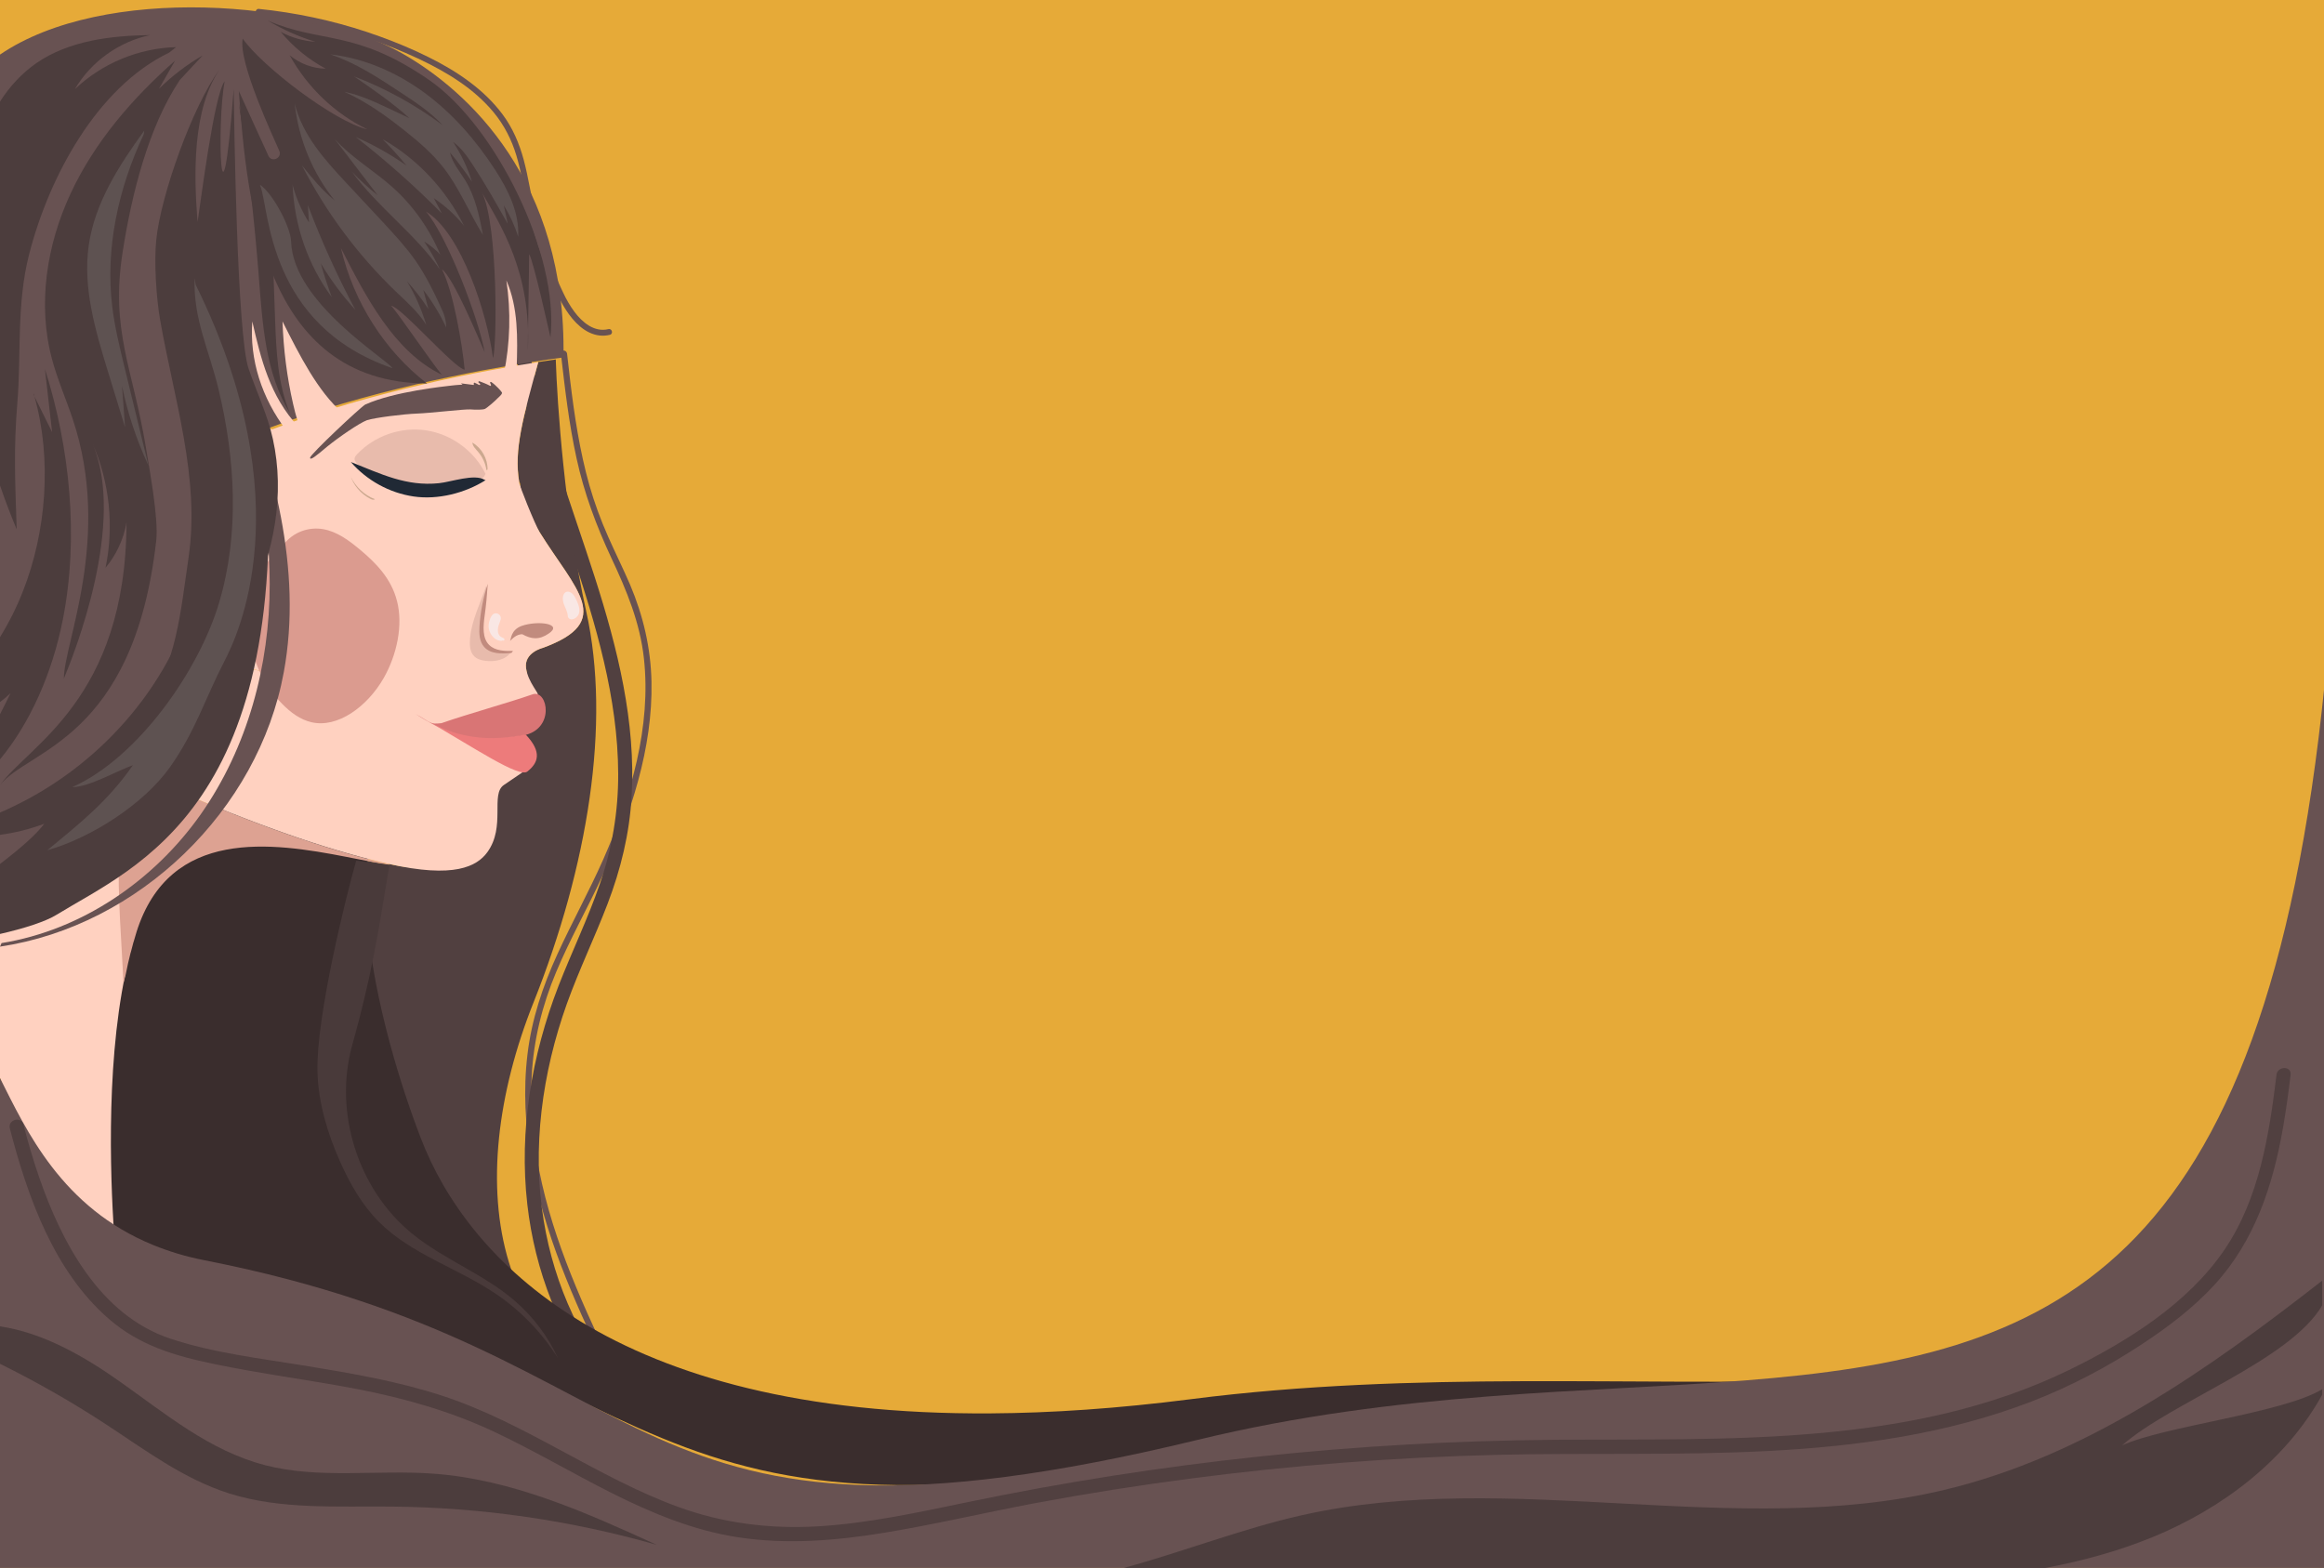 <?xml version="1.0" encoding="utf-8"?>
<!-- Generator: Adobe Illustrator 25.1.0, SVG Export Plug-In . SVG Version: 6.00 Build 0)  -->
<svg version="1.1" id="Layer_1" xmlns="http://www.w3.org/2000/svg" xmlns:xlink="http://www.w3.org/1999/xlink" x="0px" y="0px"
	 viewBox="0 0 1962 1323.9" style="enable-background:new 0 0 1962 1323.9;" xml:space="preserve">
<style type="text/css">
	.st0{fill:#E6AA38;}
	.st1{fill:#685252;}
	.st2{fill:#514040;}
	.st3{fill:#3A2D2D;}
	.st4{fill:#FFD1C0;}
	.st5{fill:#DDA292;}
	.st6{fill-rule:evenodd;clip-rule:evenodd;fill:#C18B7E;}
	.st7{fill:#DB9B8F;}
	.st8{fill-rule:evenodd;clip-rule:evenodd;fill:#D97575;}
	.st9{fill-rule:evenodd;clip-rule:evenodd;fill:#ED7B7B;}
	.st10{fill:#4C3D3D;}
	.st11{fill:#5E5251;}
	.st12{fill:#493A3A;}
	.st13{fill-rule:evenodd;clip-rule:evenodd;fill:#4C3D3D;}
	.st14{fill:#E8BBAC;}
	.st15{fill:#202935;}
	.st16{fill:#F9E7E4;}
	.st17{fill:#CCA88F;}
	.st18{fill:#C18B7E;}
</style>
<g>
	<g>
		<rect y="0" class="st0" width="1962" height="1323.9"/>
	</g>
	<g>
		<g>
			<path class="st1" d="M473.5,298.3c3.4,29.6,6.8,59.3,13.2,88.5c6.4,29.6,16.7,57.1,29.5,84.5c12.8,27.2,24.1,54.4,27.4,84.5
				c3.2,28.9,0.4,58.1-5.9,86.3c-6.5,28.7-16.5,56.6-28.4,83.5c-12,27.1-26.4,53.1-38.7,80c-12.4,27.1-21.8,55.1-25.3,84.8
				c-3.6,29.8-1.9,60.1,3.2,89.7c10.4,60.5,35.6,117,61.9,172c3.3,6.9,6.6,13.8,10,20.7c1.4,2.9,5.7,0.4,4.3-2.5
				c-26.5-55.1-53.4-110.8-67.1-170.7c-6.8-29.9-10.3-60.7-8.7-91.4c1.6-30.3,8.9-59.5,20.6-87.4c11.6-27.7,26.5-54,39.1-81.2
				c12.1-26.2,22.8-53.1,30.3-81c7.3-27,11.7-55,11.1-83.1c-0.6-28.4-7-55.7-18.1-81.9c-5.9-13.7-12.6-27.1-18.6-40.7
				c-6.2-14-11.5-28.4-15.7-43.1c-8.2-29-12.7-59-16.3-88.9c-0.9-7.5-1.8-15-2.6-22.5C478.1,295.2,473.1,295.1,473.5,298.3
				L473.5,298.3z"/>
		</g>
	</g>
	<g>
		<g>
			<path class="st2" d="M433.4,283.3c7.9,63.3,29.4,123.3,49.5,183.5c20.1,60.3,38.8,122.5,39,186.7c0.1,31.7-5.1,62.7-15.4,92.6
				c-10.1,29.4-23.7,57.4-35,86.4c-22.6,58.4-33.5,122.1-26.3,184.6c6.4,55.8,27.1,109.8,62.2,153.9c4.4,5.6,9.1,11,14,16.2
				c5.2,5.6,13.7-2.8,8.4-8.4c-38.1-40.8-61.8-93.3-70.8-148.2c-10.1-61.3-1.2-124.8,19.5-182.9c10.3-28.7,23.6-56.2,34.5-84.7
				c11.1-29.1,18.4-59,20.2-90.1c3.8-63.1-11.9-125.7-31-185.3c-19.2-59.9-42.2-118.9-53.3-181.1c-1.4-7.7-2.6-15.5-3.6-23.3
				C444.4,275.8,432.5,275.7,433.4,283.3L433.4,283.3z"/>
		</g>
	</g>
	<path class="st2" d="M446,431.6c2.6,5.7,5.7,11.6,9.6,17.8c30,48.5,64.1,75.3,2.5,97.7c0,0-15.8,3.8-14,17
		c1.7,12.2,12.2,53.6-7.1,54.2c0,0-45.4-3.4-45.5-3.3c-2.1,7.6,24.8,35.4,14.6,42.3c-11.6,7.9-4,25.4-19.8,47
		c-8.7,11.9-2.9,37.6-58.4,25.1l0.9,0.8c-10.5-1.5-22.9-4.1-36.4-6.8C270.8,768.3,241.8,863,267,961.6
		c25.6,100.3,106.3,233.9,317.6,232C411,1162.8,389.6,999,450.4,846.5c46-115.3,65.5-235.6,44.6-329.8
		c-18.4-83-24.6-176.1-25.8-213.2c-4.1,0.6-9,1.3-14.7,2.2c-12.6,46.1-20.8,73.9-16.1,101.4c0.4-0.2,1.3,2.4,0.6,3.1
		c0.9,4.3,2.1,8.6,3.6,13"/>
	<path class="st3" d="M355.5,961.6c-38.1-98.7-64.6-229.3-31.8-274.1c-95-12.2-206.1-30.6-248.5,57.8c-1.2,2.6-27.1,41-27.2,41.4
		c-1.1,2.6,4.5,17.1,4.4,17.4c-2.2,5.8-8,21.2-9.8,27.2c-24.9,82.2,52.2,176.6,56.9,219.8c13.9,5.2,29.2,9.6,46.2,12.6
		c431.9,78.5,368.4,272.3,903.4,151.8c183.7-41.3,352.2-39.5,497.8-50.2c-165.3,5.3-352-8.2-541.4,16.1c-61.8,7.9-118,11.7-169.2,12
		C516.4,1195.6,394.2,1062,355.5,961.6z"/>
	<path class="st4" d="M97,1051.1c-3.3-43.2-8.5-146.5,8.8-228.7c0,0-0.1,0-0.1,0c-1.3-30.4-1.1-60.8,0.6-91
		C66.8,761.9,23.9,776.9,0,783.8v126.3C16.5,953.9,38.8,1019.6,97,1051.1z"/>
	<path class="st4" d="M113,794.6c-0.1,0.4-0.2,0.8-0.4,1.2C112.7,795.4,112.9,795,113,794.6z"/>
	<path class="st4" d="M110.5,803.8c-0.1,0.3-0.1,0.6-0.2,0.9C110.3,804.4,110.4,804.1,110.5,803.8z"/>
	<path class="st5" d="M110.5,803.8c0.7-2.7,1.4-5.3,2.1-8c0.1-0.4,0.2-0.8,0.4-1.2c0.8-2.6,1.5-5.3,2.3-7.8
		c28-88.3,114.3-75.5,177.1-63.3c13.5,2.6,25.9,5.2,36.4,6.8l-0.9-0.8c-43.6-9.9-100.5-28.5-169-58c-9.1,14.9-19.4,28.7-31.2,40.7
		c-6.9,7-19.9,4.4-27.1,10.2c-1.7,30.3,2.4,77.5,3.6,107.9c0,0,2-7.8,2-7.8c1.2-6,2.5-12,4-17.8
		C110.3,804.4,110.4,804.1,110.5,803.8z"/>
	<path class="st4" d="M453.9,642"/>
	<path class="st4" d="M432.3,415.4c-0.9,0.7-5.1,2.9-6.2,3.4c-0.1,0-0.2,0.1-0.3,0.1c1,0.5,2.1,1,3.2,1.4c1.9,0.7,4,1.4,6.1,1.8
		c1,0.3,2.1,0.4,3.2,0.6c1.1,0.1,2.1,0.2,3.2,0.3c0.4,0,0.8,0,1.2,0c-1.6-4.4-2.8-8.7-3.6-13c-0.5,0.5-1.1,1-1.7,1.5
		C435.8,412.8,434.2,414.2,432.3,415.4z"/>
	<path class="st4" d="M437,618.3"/>
	<path class="st4" d="M328,729.4c55.5,12.6,74.7,2.1,83.4-9.8c15.8-21.7,2.4-49,14-56.8c10.2-6.9,25.8-17.9,22.8-14.5
		c-2.1,1.1-8.4-3.1-18-5.7c-8-2.2-38.5-25.8-38.5-25.8s35.7-18.7,39.3-20.6c7.4-3.9,14.6-7.5,22.7-9.5c2.3-0.6-7.9-10.3-9.6-22.6
		c-1.8-13.1,14-17,14-17c61.6-22.4,27.6-49.2-2.5-97.7c-3.8-6.2-18.2-41.8-17.3-42.3c-4.7-27.4,3.5-55.3,16.1-101.4
		c-45.1,7-138.7,24.2-223.9,56.6c-9.8,3.7-29-60.5-29-60.5s16.2,83.1,17,104.6c0.8,20.4,0.1,47-3,76.5
		c12.8,21.5,34.4,46.5,51.1,60.4c37.3,30.9,26.5,37-37.8,24.9c-10.4-2-19.4-3.8-27.1-5.5c-9.4,38.1-23.2,76.3-42.9,108.8
		C227.5,700.9,284.4,719.6,328,729.4z"/>
	<path class="st4" d="M266.7,543.2c-16.7-13.9-38.3-38.9-51.1-60.4c-2.7,25.2-7.1,52.5-13.8,79.8c7.7,1.7,16.7,3.5,27.1,5.5
		C293.2,580.2,304,574.2,266.7,543.2z"/>
	<path class="st1" d="M101,731.4c7.2-5.8,14.1-12.2,21-19.2c11.7-12,22-25.7,31.1-40.7c19.8-32.5,33.5-70.6,42.9-108.8
		c6.7-27.3,11.1-54.6,13.7-79.8c3.1-29.5,3.8-56.1,3-76.5c-0.8-21.5-17.1-104.6-17.1-104.6s19.2,64.2,29,60.5
		c85.3-32.4,178.8-49.6,223.9-56.6c5.7-0.9,10.7-1.6,14.7-2.2c8-1.1,12.5-1.7,12.5-1.7c2.6-149.2-80.8-225.2-136-256.6
		C260-0.1,87.3-13.4,0,46.1v122.3v450.1v165.3C22.7,776.9,63.5,761.9,101,731.4z"/>
	<path class="st1" d="M1473.1,1165.6c-135.2,10.7-291.7,8.8-462.2,50.2c-496.8,120.4-437.7-73.3-838.8-151.8
		c-15.8-3.1-29.5-7.4-42.4-12.6C51.9,1019.8,22.1,954.1,0,910.3v125.6v288h1962.6v-747C1912,1079,1731.6,1145.2,1473.1,1165.6z"/>
	<path class="st6" d="M430.6,541.2c0.9-1.6,0.6-9.3,9.8-12.7c13.6-4.8,35.3-1.9,22.9,6.4c-8.1,5.6-14.7,4.9-22.4,0.6
		C435.8,535.6,432.6,539.3,430.6,541.2L430.6,541.2z"/>
	<g>
		<path class="st7" d="M239,460.3c8.7-11.6,22.2-15.5,33.8-13.5c11.6,2,21.5,9.3,30.9,17.1c13.5,11.3,26.6,24.4,31.5,43.7
			c5.2,20.4-0.1,45.2-11.2,64.8c-14,24.5-39.2,42.6-61.1,37.4c-9.5-2.2-17.5-8.2-24.6-15.4c-15.2-15.2-26.5-37.2-27.7-62.4
			C209.4,506.8,220,474.7,239,460.3"/>
	</g>
	<g>
		<path class="st1" d="M0,799.3c117.3-17.5,218.2-115.1,239.6-231.8c16-87-8.9-176.3-41.1-258.8c14.6,60.7,29.2,122.1,29.2,184.5
			c0,68.6-18.7,138-58.1,194.2c-39.5,56.1-100.5,98-168.3,108.9"/>
	</g>
	<path class="st8" d="M441.7,621c27.1-5.2,20.8-38.3,8.4-34.9c-21.1,7.4-53.8,16.3-77.4,24.5c-10.3,1.1-7.9-0.1-21.8-7.7
		C397.7,633.4,424.5,622.9,441.7,621L441.7,621z"/>
	<path class="st9" d="M443.8,620.2c14.2,15,10.4,24,1.6,31.1c-6.7,6.3-46.2-20.8-87.7-44.4C397.1,630.8,431.6,621.9,443.8,620.2
		L443.8,620.2z"/>
	<path class="st1" d="M413.8,323.3c0.2,0.6,0.5,1.1,0.7,1.7c0.2,0.6-0.3,1.1-0.9,0.7c-2.7-1.5-6.5-2.9-8.9-3.8c-0.5-0.1-1,0.4-0.8,1
		c0.6,0.4,0.7,0.7,1.3,1.1c0.6,0.4-0.2,1.4-0.8,1c-1.5-0.7-2.7-1.5-3.6-1.8c-0.6-0.4-1,0.4-0.8,1l0,0c0.2,0.6,0,1-0.5,0.8
		c-2.5-0.2-8.2-1.2-10.3-1.3l1.3,1.1c0,0-5.2,0.2-9.8,0.8s-47.5,4.8-72.4,16l0,0c-4.8,3-46.4,42.1-46.5,44.8s4.5-0.9,14.4-9.3
		c10-8.1,27-19.8,33.6-22.3c6.8-2.2,31.1-5.2,42.3-5.6c11.2-0.4,40.6-3.9,45.2-3.5c4.6,0.4,10.3,0.3,12-0.4s8.6-6.6,11.1-9.3
		c2.6-2.4,3.8-3.6,3.3-4.7c-0.4-0.8-5-6.1-8.9-8.7C414.2,322.2,413.6,322.7,413.8,323.3z"/>
	<path class="st10" d="M61.4,353.9c33.4,99.8-7.5,189.3-7.5,219.1c8.9-21.3,52.9-131.9,24.1-198.8c14.5,32.8,18.4,70.1,11.1,105.2
		c9.1-10.9,15.3-24.2,17.7-38.2C106.3,591,23.2,629.8,0,663c22.9-30.2,112.8-37.6,131.9-206.5c2.1-18.7-5.7-59.9-8.7-78.5
		c-11-67-30.2-98.5-19.6-165.6c7.4-47.3,21.5-105.1,48.2-144.8l-10.3,11c9.9-10.6,19.7-21.2,29.6-31.8
		c-13.4,7.8-25.9,17.3-36.9,28.2c4.5-7.9,9.1-15.9,13.6-23.8C111.8,82.9,79.8,120,59.6,163.4C39.4,206.8,31.5,257,43.9,303.2
		C48.5,320.5,55.8,337,61.4,353.9z"/>
	<path class="st11" d="M103,325.7c4.7,23.2,12.3,45.8,22.3,67.3c-6.8-27.9-13.6-55.9-20.4-83.8c-4-16.5-8-33.1-10.1-49.9
		c-6.1-49.7,5.2-100.5,26.5-145.8l0.5-3.2c-21.3,29.3-41.8,61.1-46.9,97c-5.1,35.9,5.7,72,16.3,106.6c4.8,15.6,9.6,31.3,14.4,46.9
		C104.7,349,103.8,337.3,103,325.7z"/>
	<path class="st10" d="M209.9,311.4c-9.8-28.2-12.2-206.5-12.6-236.3c-10.9,142.8-14.5,28.6-7.6-6.5c-9,11-20.6,104.8-22.9,118.8
		c-3.3-40.4-4.3-95.1,18.5-128.6c-22.6,30.5-49.6,106.1-53.4,143.8c-1.9,18.7,0,49,3.3,67.6c11.7,66.9,33.8,133.3,24,200.5
		c-6.9,47.3-10.1,88.1-36.4,128.1l10.2-11.1c-9.7,10.7-19.5,21.4-29.2,32.1c13.4-7.9,25.7-17.6,36.6-28.6c-4.4,8-8.9,16-13.3,23.9
		c35.5-32.1,67.1-69.5,86.9-113.1c19.8-43.6,27-93.9,14.2-140C223.2,344.6,215.7,328.3,209.9,311.4z"/>
	<path class="st10" d="M266.3,35.3c-10.2-0.7-20.2-3.5-29.3-8.4c10.6,12.8,23.6,23.4,38,31.1c-11-0.2-21.9-4.2-30.5-11.4
		c15.1,27.3,38.3,49.4,65.6,62.6c-27.5-6.4-88.6-52.9-105.2-76.6c-4,20.2,27.2,86,30.9,94.8c2.5,5.9-6.1,10.1-9.1,4.4
		c-0.5-1-24.6-54-25.1-55c6.9,93.1,20.2,246.3,158.9,247c-35.8-27.7-62-68.8-72.7-114.4c21,41.1,45,87.8,85.4,107.1
		c-5.8-5.9-37.2-52.4-43-58.3c8.3,0.6,53.8,53.3,62.1,53.9c-2-21-9.6-66.3-19.2-84.7c9.6,6.7,31.2,59,36.1,70
		c-5.1-28.2-31.4-97.6-49.6-118.8c30.1,18.1,51.9,87.4,56.6,123.7c3.4-9.2,4.3-112-9.1-139.3c15.2,26.7,41.8,66.8,38.5,133.3
		c-0.1-7.7,1.2-74,1.1-81.7c3.5,4.7,18,70.3,18,70.3c7.6-70.2-46.6-178.8-102.3-217.3c-62.7-43.3-91.9-30.7-136.4-50.3
		C238.7,25,252.2,31,266.3,35.3z"/>
	<path class="st11" d="M338.3,78.1c12.5,8.2,25.1,16.5,35.4,27.6c-23-17.2-48.2-31.1-74.8-41.2c16.1,11.1,32.2,22.1,46.8,35.3
		c-5.5-2.6-11-5.2-16.5-7.8c-12.5-5.9-25.1-11.8-38.5-14.5c18.3,8.2,34.9,20,50.7,32.6c12,9.5,23.7,19.5,33.2,31.7
		c13.3,17.2,21.6,38,33.1,56.6c-3-16.1-6.5-32.4-14.9-46.1c-4.7-7.7-11-14.7-12.9-23.6c6.6,7.9,12.8,16.2,18.6,24.8
		c-3.8-12-9.2-23.3-16-33.7c6.9,5,12,12.2,16.7,19.5c10.6,16.1,20,32.9,29.5,49.7c-1.1-5.2-2.3-10.5-3.4-15.7
		c5.1,8.3,9.2,17.2,12.2,26.6c1-20.5-8.6-39.7-19.5-56.5c-16.2-25-35.9-47.6-59.5-65c-23.6-17.3-51-29.3-79.7-32.5
		C300.1,52.9,319.3,65.6,338.3,78.1z"/>
	<path class="st11" d="M323,117.5c7,7.1,13.8,14.6,20.2,22.3c-13.4-9.4-27.7-17.5-42.7-24c25.5,19.9,49.7,41.4,72.6,64.5
		c-2.3-4.3-4.6-8.7-6.9-13c9.4,6.3,17.9,14,25.2,22.9l0.7,1.1C376.7,160.1,352.3,134.1,323,117.5z"/>
	<path class="st11" d="M376.7,276.5c0-4.8-1.1-9.5-3-13.8l-0.1-0.2c-6.7-14.8-13.8-29.5-23-42.7c-8.1-11.5-17.7-21.8-27.2-32.1
		c-10.2-10.9-20.4-21.9-30.6-32.8c-18.4-19.7-37.4-40.6-44-67.4c3.3,30,15.2,58.8,33.7,81.7c-10.5-8.4-19.1-19-27.6-29.6
		c20.4,39.8,47.3,75.8,79,106.3c9.3,8.9,19.1,17.4,26,28.5c-3.9-13-9.4-25.4-16.3-36.9c6.6,7.3,12.7,15.2,18.1,23.5
		c-1.4-5.4-2.8-10.8-4.3-16.2C364.9,254.6,371.4,265.2,376.7,276.5z"/>
	<path class="st11" d="M371.8,215.2c-9.2-22-23.1-41.7-40.5-57.2c-15.9-14.2-34.6-24.9-48.9-40.8c12.2,15.9,24.3,31.8,36.5,47.7
		c-7.7-6.1-15-12.7-21.8-19.9c21.9,30.1,52.9,51.9,74.3,82.5c-3.8-8.2-8.3-16.1-13.3-23.6c5.3,3.3,10.2,7.3,14.5,12L371.8,215.2z"/>
	<path class="st11" d="M219.9,156.3l-0.3-0.1c0,0.3,0.1,0.6,0.2,0.9c7.7,19.3,5.8,117.3,111.5,153.8c-3.7-7.1-83.9-55-85.5-106.8
		C245.3,191.2,230.3,163.6,219.9,156.3z"/>
	<path class="st11" d="M280.1,250.9c-3.5-9.4-6.6-18.9-9.3-28.6c8.4,14.1,18.2,27.3,29.2,39.3c-15.2-28.5-28.6-58-40.1-88.4
		c0.3,4.9,0.7,9.8,1,14.7c-6.1-9.6-10.7-20.1-13.7-31.1l-0.2-1.2C248.3,190.2,260,223.8,280.1,250.9z"/>
	<g>
		<path class="st10" d="M201.6,87.2c7.5,48.6,13.1,97.4,16.9,146.4c3.1,39.7,5.5,81.4,26.3,115.4c-10.5-25.1-11.6-53-12.6-80.2
			c-0.7-18.9-1.3-37.7-2-56.6"/>
	</g>
	<g>
		<path class="st4" d="M257,367.9c-4.6-7.5-7.4-17.2-9.6-27c-5.1-22.3-8.1-45.8-8.9-69.5c14.7,29.2,29.9,59.2,50.8,77.4
			c-9.6,9.7-20.8,15.7-32.2,17.4"/>
	</g>
	<g>
		<path class="st4" d="M242,363.8c-21.2-27.8-31.4-60.3-29-92.4c7.1,31.1,14.8,63.3,39,89"/>
	</g>
	<g>
		<path class="st4" d="M425.4,315.5c5.3-25.8,6-52.6,2.1-78.7c10.1,22.9,9.5,48.9,8.7,73.9"/>
	</g>
	<g>
		<path class="st12" d="M328.8,730.2c-9.7,59-15.3,94.5-31.4,152.1c-15.9,56.8,4.8,122.2,50.6,159.4c26.7,21.8,60.3,34,86.4,56.5
			c15.5,13.3,28.1,30,36.6,48.5c-13.5-21.5-31.5-40.1-52.5-54.3c-32.1-21.7-71.3-33.3-98.6-60.7c-14.4-14.4-24.6-32.5-32.9-51.1
			c-10.7-24.1-18.4-49.9-19-76.3c-1-45.8,23.7-145.8,32.7-177.6"/>
	</g>
	<g>
		<g>
			<path class="st2" d="M8.3,952.8c15,57.8,37.3,120.8,83.8,161c25.6,22.2,55.4,31,88.1,37.8c40.1,8.4,80.8,13.5,121,21.2
				c39.8,7.7,78.5,18.6,115.3,35.8c34.1,16,66.6,35.3,100.2,52.2c33.7,16.9,68.9,31.5,106.3,37.2c41.1,6.3,82.6,2.9,123.5-3.8
				c42.7-7,84.9-17,127.4-25c43.4-8.1,87-15,130.8-20.7c86.1-11.3,172.9-18,259.7-20.1c149.8-3.6,307.5,10,450.4-44.9
				c32.9-12.7,64-29.1,93.5-48.5c22-14.5,43.3-30.6,61.2-50.1c34-37.1,49.4-83.9,57.9-132.7c2.6-14.8,4.6-29.7,6.4-44.7
				c0.9-7.6-11-7.5-11.9,0c-6.2,50.8-14.5,104.4-43.9,147.7c-30.9,45.6-82.7,77.9-131.3,101.6c-133.9,65.2-289,57.8-434,58.9
				c-166.9,1.3-333.1,18.8-496.5,52.8c-41.6,8.6-83.4,17.8-126,20.3c-40.3,2.3-79.7-2.6-117.6-16.4c-69-25.2-128.7-70.7-198.7-93.7
				c-37.7-12.4-77-19.1-116.1-25.5c-37.9-6.2-77.7-10.8-114.3-23c-59.3-19.9-91.5-81.2-110.6-136.6c-5-14.5-9.3-29.2-13.1-44
				C17.9,942.2,6.4,945.4,8.3,952.8L8.3,952.8z"/>
		</g>
	</g>
	<g>
		<g>
			<path class="st1" d="M218.2,12.4c31.1,3.2,61.9,9.8,91.6,19.8c14.7,4.9,29.1,10.7,43.1,17.2c12.1,5.7,23.9,12,35,19.6
				c10.7,7.3,20.6,15.9,28.9,25.9c8.9,10.8,15.2,23.2,19.2,36.6c4.4,14.7,6.6,29.8,9.9,44.7c3.4,15.5,7.9,30.7,13.5,45.6
				c2.8,7.5,5.8,14.8,9.1,22.1c2.8,6.1,5.6,12.2,9.3,17.8c6.5,10,16,20.2,28.5,21.6c2.9,0.3,5.8,0.1,8.6-0.6
				c3.1-0.8,1.8-5.6-1.3-4.8c-11.9,2.9-22.1-5.8-28.7-14.7c-3.8-5.1-6.9-10.6-9.6-16.4c-3.4-7.1-6.5-14.4-9.4-21.7
				c-5.7-14.7-10.4-29.8-14.1-45.1c-3.6-15-5.7-30.3-9.7-45.2c-3.7-13.7-9.3-26.8-17.8-38.2c-7.9-10.6-17.5-19.7-28.1-27.6
				c-10.7-8-22.2-14.7-34.1-20.6c-13.4-6.7-27.3-12.5-41.4-17.6c-29.4-10.7-60-18-91-22c-3.8-0.5-7.6-0.9-11.4-1.3
				c-1.3-0.1-2.5,1.2-2.5,2.5C215.7,11.4,216.8,12.3,218.2,12.4L218.2,12.4z"/>
		</g>
	</g>
	<g>
		<path class="st10" d="M63.2,75.3c13.6-23.2,37.3-40.2,63.7-45.7c-33.5,0.5-68.6,4.7-96.2,23.7C18.1,62.1,8,73.2,0,85.8v324.1
			c4.3,12.5,9,24.9,14.1,37.1c-1.3-40.3-2.7-67.6,0.6-107.7c3.3-39.2-0.9-82.1,9.8-124.2C41.2,149.6,81.8,73.8,142.7,44.5l6-4.7
			C117.2,40.6,86.1,53.5,63.2,75.3z"/>
	</g>
	<g>
		<g>
			<path class="st10" d="M28.4,333.2c0.3,0.5,0.5,1.1,0.8,1.6c-0.3-0.9-0.5-1.8-0.8-2.7L28.4,333.2z"/>
		</g>
		<g>
			<path class="st10" d="M37.9,311.5c2,17.8,4.1,35.6,6.1,53.4c-5-10-9.9-20-14.9-30.1c14.9,52.8,10,114.4-9.7,164.3
				C14,513,7.4,526,0,538v54.8c3.1-2.3,6-4.8,8.9-7.5c-2.9,6-5.9,11.9-8.9,17.8v38.1c25.5-30.8,44.1-72.8,53-117.8
				C66.8,453.6,59,377.9,37.9,311.5z"/>
		</g>
	</g>
	<g>
		<path class="st10" d="M223.6,361.9l-73.7,179.6C120.1,606,65.2,658.1,0,686.1v18.8c12.7-1.7,25.3-4.8,37.4-9.4
			c-6.6,9-20.6,21.2-37.4,34v59.1c20.6-4.7,38.6-10.5,47.9-16.3C114.5,731.3,249.6,680.9,223.6,361.9z"/>
	</g>
	<g>
		<path class="st11" d="M164.3,234.7c-1.2,35.2,12.3,60.6,20.4,94.8c14,58.7,17.5,121.1,0.4,179S116.2,640.1,61,664.6
			c14,0.1,38-13.9,51.2-18.5c-21.1,30.3-43.9,48.4-72.3,71.8c37.1-10.4,81.9-39.2,104-70.7c21.6-31,28.5-55.8,45.8-89.4
			c9.8-19.1,66.5-132.9-24.5-317.4"/>
	</g>
	<g>
		<path class="st13" d="M365.9,1244.3c-47.5-3.5-96.5,4.7-142.3-7.2c-46.6-12.1-83.8-43.3-122.2-70.4
			c-30.2-21.4-64.7-41.3-101.5-46.8v31.6c31,15.3,60.9,32.4,89.5,51.1c33.3,21.8,65.6,46.2,104.1,58.4
			c43.8,13.8,91.4,10.6,137.7,11.1c75.6,0.7,151,11.7,223.2,32.3C494.5,1277,432.7,1249.2,365.9,1244.3z"/>
	</g>
	<g>
		<path class="st13" d="M1960.5,1173c-33.1,20.2-133.7,31.2-168.9,47.4c40.5-36.1,141.5-71.4,168.9-118.2v-20.9
			c-97,75.7-199.8,148.3-319,176.7c-176.7,42.1-365.3-18.4-542.5,21.4c-50.6,11.4-100.1,30.9-150.2,44.5h777.9
			c30.9-5.8,61.2-14,90.3-25.9c58.9-24.1,112.9-64.8,143.5-120.4V1173z"/>
	</g>
	<g>
		<path class="st14" d="M408.7,402.4c-2.1,2.7-8.7,4.1-12,4.9c-17.5,3.9-35.6,3-53.3,0.9c-15.7-1.8-32.8-5.3-42.7-17.6
			c-0.7-0.9-1.4-1.9-1.4-3.1c0-1.5,1-2.7,2-3.8c14.7-15.7,37.3-23.6,58.6-20.3c21.3,3.3,40.5,17.3,50,36.7"/>
	</g>
	<g>
		<path class="st15" d="M410,405.4c-17.4,11-40.4,16.8-60.8,13.8c-20.4-3-39.5-13.5-53-29.1c25.8,10.2,46.7,20.7,74.3,17.9
			c10.2-1,30.2-8.3,38.7-2.8"/>
	</g>
	<g>
		<path class="st14" d="M431.6,550.4c-4.4,6.7-13.6,8.6-21.7,7.6c-3.5-0.4-7-1.4-9.5-3.8c-4-3.9-4-10.2-3.5-15.8
			c1.3-14.5,8.8-29.6,13.5-43.5c2.5,7.8-3.4,17.1-4.2,25.2c-0.9,8.3-0.6,17.3,4.8,23.5c5,5.8,13.4,7.8,21,6.7"/>
	</g>
	<g>
		<path class="st16" d="M423.4,541.1c-6.4,0-11.2-6.8-10.9-13.1c0.1-1.7,0.5-3.2,1-4.7c0.7-2.1,1.7-4.3,3.7-5.2
			c2.4-1,5.3,0.8,5.6,3.4c0.1,1.1-0.2,2.1-0.6,3.1c-0.8,2.4-1.9,4.7-1.9,7.1c-0.1,2.5,0.8,5.2,3.1,6.3c0.9,0.5,1.9,0.6,2.4,1.5
			s-0.9,2.1-1.3,1.2"/>
	</g>
	<g>
		<path class="st16" d="M479.3,519.6c-0.3-3.5-2.2-6.4-3.3-9.6c-1.2-3.2-1.3-7.6,1-9.6c1.7-1.4,4.1-0.9,5.8,0.5
			c1.7,1.4,2.8,3.6,3.9,5.9c1.7,3.6,3.4,8.1,1.8,11.9c-0.8,1.6-2,2.9-3.5,3.6c-1.2,0.6-2.6,0.9-3.8,0.4
			C479.9,522.1,479.4,521.2,479.3,519.6"/>
	</g>
	<g>
		<path class="st17" d="M410.7,397c-0.8-5.6-3.3-11.1-7-15.4c-2-2.4-4.7-4.8-4.9-7.9c7.9,4.6,13,13.7,12.8,22.8"/>
	</g>
	<g>
		<path class="st17" d="M295.5,400.6c2.6,8.9,9.1,16.5,17.4,20.7c1.1,0.6,2.7,1,3.6,0.2c-8.8-3.4-16.2-10.3-20.3-18.8"/>
	</g>
	<g>
		<path class="st18" d="M433.1,549.6c-7,0.2-14.9,0-20-4.9c-6.1-5.9-5.1-15.9-4-24.4c1.3-9.1,2.1-18.2,2.7-27.4
			c-3.8,11.6-6.2,23.6-7,35.7c-0.4,6.2-0.2,13,3.9,17.6c5.4,6.2,14.9,5.9,23.1,5.1"/>
	</g>
</g>
</svg>
